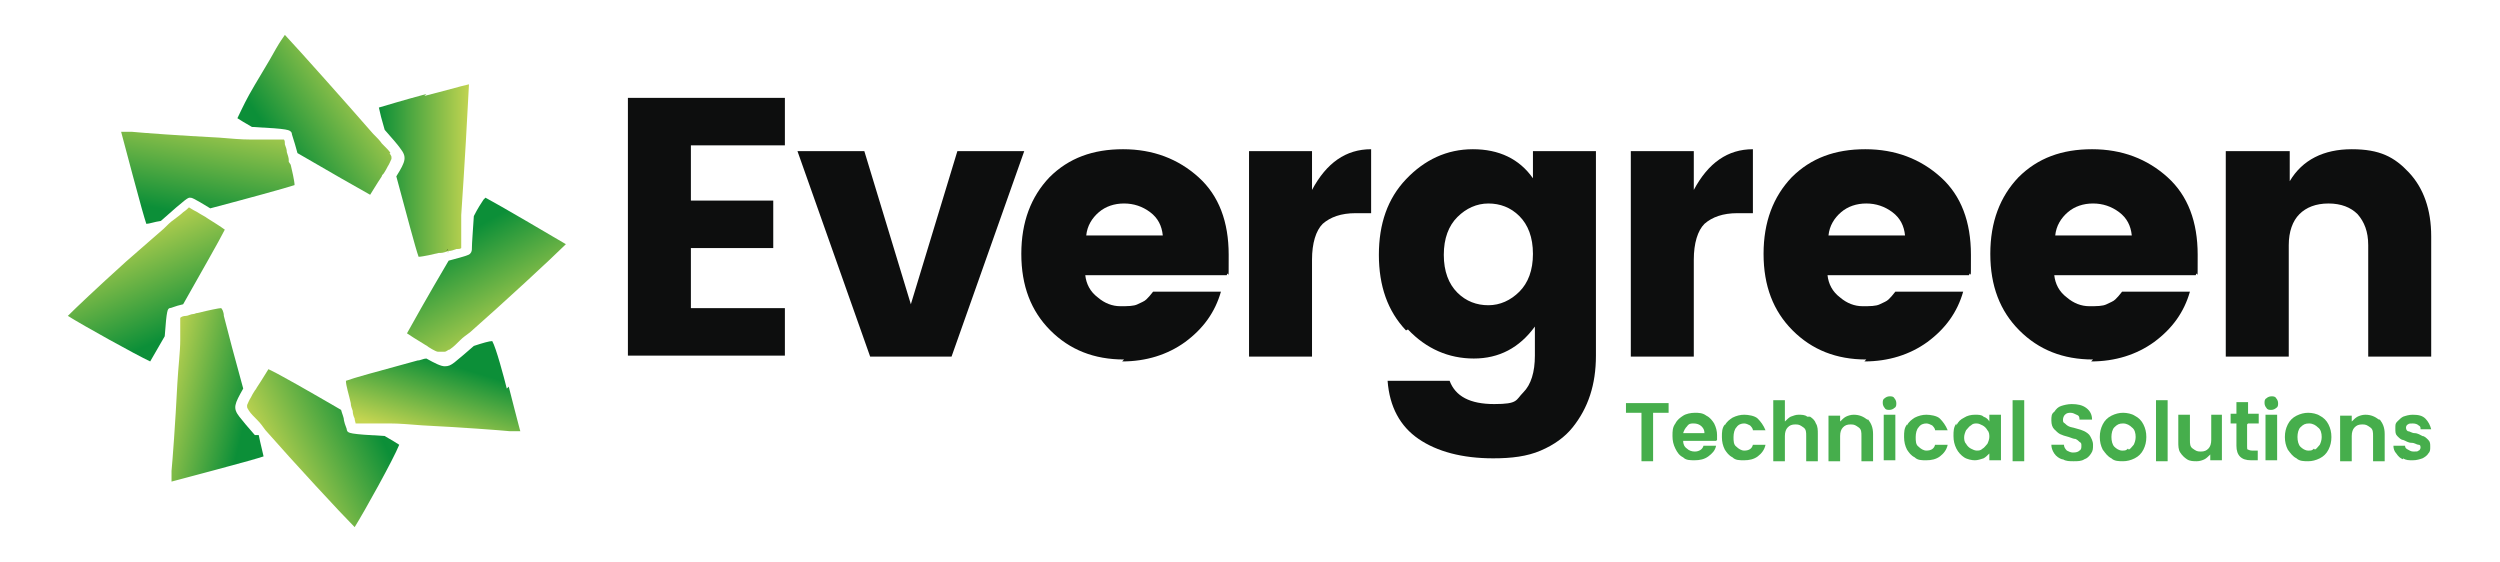 <?xml version="1.0" encoding="UTF-8"?>
<svg id="Capa_1" xmlns="http://www.w3.org/2000/svg" version="1.1" xmlns:xlink="http://www.w3.org/1999/xlink" viewBox="0 0 258 58">
  <!-- Generator: Adobe Illustrator 29.0.1, SVG Export Plug-In . SVG Version: 2.1.0 Build 192)  -->
  <defs>
    <style>
      .st0 {
        fill: url(#Degradado_sin_nombre_24);
      }

      .st1 {
        fill: url(#Degradado_sin_nombre_26);
      }

      .st2 {
        fill: url(#Degradado_sin_nombre_25);
      }

      .st3 {
        fill: #0d0e0e;
      }

      .st4 {
        fill: url(#Degradado_sin_nombre_2);
      }

      .st5 {
        fill: url(#Degradado_sin_nombre_23);
      }

      .st6 {
        fill: url(#Degradado_sin_nombre_21);
      }

      .st7 {
        fill: #46ae4c;
      }

      .st8 {
        fill: url(#Degradado_sin_nombre_22);
      }

      .st9 {
        fill: url(#Degradado_sin_nombre_27);
      }
    </style>
    <linearGradient id="Degradado_sin_nombre_2" data-name="Degradado sin nombre 2" x1="47.1" y1="24.6" x2="53.1" y2="35.3" gradientUnits="userSpaceOnUse">
      <stop offset="0" stop-color="#0c8f38"/>
      <stop offset="1" stop-color="#c5d551"/>
    </linearGradient>
    <linearGradient id="Degradado_sin_nombre_21" data-name="Degradado sin nombre 2" x1="39.1" y1="17.4" x2="48.6" y2="17.4" xlink:href="#Degradado_sin_nombre_2"/>
    <linearGradient id="Degradado_sin_nombre_22" data-name="Degradado sin nombre 2" x1="28.9" y1="15.3" x2="39" y2="8.3" xlink:href="#Degradado_sin_nombre_2"/>
    <linearGradient id="Degradado_sin_nombre_23" data-name="Degradado sin nombre 2" x1="20.2" y1="22.2" x2="22.3" y2="10.6" xlink:href="#Degradado_sin_nombre_2"/>
    <linearGradient id="Degradado_sin_nombre_24" data-name="Degradado sin nombre 2" x1="17.9" y1="34.5" x2="12.8" y2="22.8" xlink:href="#Degradado_sin_nombre_2"/>
    <linearGradient id="Degradado_sin_nombre_25" data-name="Degradado sin nombre 2" x1="25.6" y1="42" x2="16.3" y2="39.8" xlink:href="#Degradado_sin_nombre_2"/>
    <linearGradient id="Degradado_sin_nombre_26" data-name="Degradado sin nombre 2" x1="38.3" y1="43.1" x2="27.7" y2="48.4" xlink:href="#Degradado_sin_nombre_2"/>
    <linearGradient id="Degradado_sin_nombre_27" data-name="Degradado sin nombre 2" x1="46" y1="37.5" x2="43.6" y2="45.3" xlink:href="#Degradado_sin_nombre_2"/>
  </defs>
  <g>
    <g>
      <path class="st3" d="M81,10.1v4.9h-9.7v5.7h8.5v4.9h-8.5v6.2h9.7v4.9h-16.2V10.1h16.2Z"/>
      <path class="st3" d="M82.3,15.6h6.9l4.8,15.8,4.8-15.8h6.9l-7.5,21.2h-8.4l-7.5-21.2Z"/>
      <path class="st3" d="M116,37.1c-3.1,0-5.6-1-7.6-3-2-2-3-4.6-3-7.9s1-5.9,2.9-7.9c2-2,4.5-2.9,7.6-2.9s5.7,1,7.8,2.9c2.1,1.9,3.1,4.6,3.1,8s0,1.4-.2,2.1h-14.6c.1.9.5,1.7,1.3,2.3.7.6,1.5.9,2.3.9s1.4,0,1.8-.2c.4-.2.7-.3.9-.5.2-.2.4-.4.7-.8h7c-.6,2.1-1.8,3.8-3.7,5.2-1.8,1.3-4,2-6.5,2ZM118.7,21.9c-.8-.6-1.7-.9-2.7-.9s-1.9.3-2.6.9c-.7.6-1.2,1.4-1.3,2.4h7.9c-.1-1-.5-1.8-1.3-2.4Z"/>
      <path class="st3" d="M135.4,15.6v4c1.5-2.8,3.5-4.2,6.1-4.2v6.6h-1.6c-1.5,0-2.6.4-3.4,1.1-.7.7-1.1,2-1.1,3.7v10h-6.5V15.6h6.5Z"/>
      <path class="st3" d="M145.1,34.1c-1.9-2-2.8-4.6-2.8-7.8s.9-5.8,2.8-7.8c1.9-2,4.2-3.1,6.9-3.1s4.8,1,6.2,3v-2.8h6.5v21.1c0,3-.8,5.4-2.4,7.4-.8,1-1.9,1.8-3.3,2.4-1.4.6-3,.8-4.9.8-3.2,0-5.8-.7-7.7-2-1.9-1.3-3-3.3-3.2-6h6.4c.6,1.6,2.1,2.4,4.6,2.4s2.2-.4,3-1.2c.8-.8,1.2-2.1,1.2-3.8v-3c-1.6,2.2-3.7,3.3-6.3,3.3s-4.9-1-6.8-3ZM156.8,30.1c.9-.9,1.4-2.2,1.4-3.9s-.5-3-1.4-3.9c-.9-.9-2-1.3-3.2-1.3s-2.3.5-3.2,1.4c-.9.9-1.4,2.2-1.4,3.9s.5,3,1.4,3.9c.9.9,2,1.3,3.2,1.3s2.3-.5,3.2-1.4Z"/>
      <path class="st3" d="M174.8,15.6v4c1.5-2.8,3.5-4.2,6.1-4.2v6.6h-1.6c-1.5,0-2.6.4-3.4,1.1-.7.7-1.1,2-1.1,3.7v10h-6.5V15.6h6.5Z"/>
      <path class="st3" d="M192.6,37.1c-3.1,0-5.6-1-7.6-3-2-2-3-4.6-3-7.9s1-5.9,2.9-7.9c2-2,4.5-2.9,7.6-2.9s5.7,1,7.8,2.9c2.1,1.9,3.1,4.6,3.1,8s0,1.4-.2,2.1h-14.6c.1.9.5,1.7,1.3,2.3.7.6,1.5.9,2.3.9s1.4,0,1.8-.2c.4-.2.7-.3.9-.5.2-.2.4-.4.7-.8h7c-.6,2.1-1.8,3.8-3.7,5.2-1.8,1.3-4,2-6.5,2ZM195.3,21.9c-.8-.6-1.7-.9-2.7-.9s-1.9.3-2.6.9c-.7.6-1.2,1.4-1.3,2.4h7.9c-.1-1-.5-1.8-1.3-2.4Z"/>
      <path class="st3" d="M216,37.1c-3.1,0-5.6-1-7.6-3-2-2-3-4.6-3-7.9s1-5.9,2.9-7.9c2-2,4.5-2.9,7.6-2.9s5.7,1,7.8,2.9c2.1,1.9,3.1,4.6,3.1,8s0,1.4-.2,2.1h-14.6c.1.9.5,1.7,1.3,2.3.7.6,1.5.9,2.3.9s1.4,0,1.8-.2c.4-.2.7-.3.9-.5.2-.2.4-.4.7-.8h7c-.6,2.1-1.8,3.8-3.7,5.2-1.8,1.3-4,2-6.5,2ZM218.7,21.9c-.8-.6-1.7-.9-2.7-.9s-1.9.3-2.6.9c-.7.6-1.2,1.4-1.3,2.4h7.9c-.1-1-.5-1.8-1.3-2.4Z"/>
      <path class="st3" d="M236.3,15.6v3.1c1.3-2.2,3.5-3.3,6.4-3.3s4.4.8,5.9,2.4c1.5,1.6,2.3,3.8,2.3,6.6v12.4h-6.5v-11.5c0-1.4-.4-2.4-1.1-3.2-.7-.7-1.7-1.1-3-1.1s-2.3.4-3,1.1c-.7.7-1.1,1.8-1.1,3.2v11.5h-6.5V15.6h6.5Z"/>
    </g>
    <g>
      <path class="st7" d="M172.2,41.6v1h-1.6v5h-1.2v-5h-1.6v-1h4.3Z"/>
      <path class="st7" d="M177.1,45.5h-3.4c0,.3.1.6.4.8.2.2.5.3.8.3.4,0,.8-.2.9-.6h1.3c-.1.5-.4.8-.8,1.1-.4.3-.9.4-1.4.4s-.9,0-1.2-.3c-.4-.2-.6-.5-.8-.9-.2-.4-.3-.8-.3-1.3s0-.9.3-1.3c.2-.4.5-.6.8-.8s.8-.3,1.2-.3.8,0,1.2.3c.4.2.6.5.8.8.2.4.3.8.3,1.2s0,.3,0,.5ZM175.9,44.7c0-.3-.1-.5-.3-.7-.2-.2-.5-.3-.8-.3s-.5,0-.7.3c-.2.2-.3.4-.4.7h2.2Z"/>
      <path class="st7" d="M178,43.9c.2-.4.5-.6.8-.8.4-.2.8-.3,1.2-.3s1.1.1,1.4.4.6.7.8,1.2h-1.3c0-.2-.2-.4-.3-.5-.2-.1-.4-.2-.6-.2-.3,0-.6.1-.8.4-.2.2-.3.6-.3,1s0,.8.3,1c.2.2.5.4.8.4.5,0,.8-.2.9-.6h1.3c-.1.5-.4.9-.8,1.2-.4.3-.9.4-1.4.4s-.9,0-1.2-.3c-.4-.2-.6-.5-.8-.8-.2-.4-.3-.8-.3-1.3s0-.9.3-1.3Z"/>
      <path class="st7" d="M186.8,43c.3.2.5.4.6.7.2.3.2.7.2,1.1v2.8h-1.2v-2.6c0-.4,0-.7-.3-.9s-.4-.3-.8-.3-.6.1-.8.3c-.2.2-.3.5-.3.9v2.6h-1.2v-6.3h1.2v2.2c.2-.2.4-.4.6-.5.3-.1.5-.2.8-.2s.7,0,.9.2Z"/>
      <path class="st7" d="M192.8,43.3c.3.4.5.8.5,1.5v2.8h-1.2v-2.6c0-.4,0-.7-.3-.9s-.4-.3-.8-.3-.6.1-.8.3c-.2.2-.3.5-.3.9v2.6h-1.2v-4.7h1.2v.6c.2-.2.4-.4.6-.5.2-.1.5-.2.8-.2.6,0,1,.2,1.4.5Z"/>
      <path class="st7" d="M194.5,42.1c-.1-.1-.2-.3-.2-.5s0-.4.2-.5c.1-.1.3-.2.5-.2s.4,0,.5.2c.1.1.2.3.2.5s0,.4-.2.5c-.1.1-.3.2-.5.2s-.4,0-.5-.2ZM195.6,42.8v4.7h-1.2v-4.7h1.2Z"/>
      <path class="st7" d="M196.8,43.9c.2-.4.5-.6.8-.8.4-.2.8-.3,1.2-.3s1.1.1,1.4.4.6.7.8,1.2h-1.3c0-.2-.2-.4-.3-.5-.2-.1-.4-.2-.6-.2-.3,0-.6.1-.8.4-.2.2-.3.6-.3,1s0,.8.3,1c.2.2.5.4.8.4.5,0,.8-.2.9-.6h1.3c-.1.5-.4.9-.8,1.2-.4.3-.9.4-1.4.4s-.9,0-1.2-.3c-.4-.2-.6-.5-.8-.8-.2-.4-.3-.8-.3-1.3s0-.9.3-1.3Z"/>
      <path class="st7" d="M201.9,43.9c.2-.4.4-.6.8-.8.3-.2.7-.3,1.1-.3s.7,0,.9.2c.3.1.5.3.6.5v-.7h1.2v4.7h-1.2v-.7c-.2.2-.4.4-.6.5-.3.1-.6.2-.9.2s-.8-.1-1.1-.3c-.3-.2-.6-.5-.8-.9-.2-.4-.3-.8-.3-1.3s0-.9.3-1.3ZM205.1,44.4c-.1-.2-.3-.4-.5-.5-.2-.1-.4-.2-.6-.2s-.4,0-.6.2c-.2.1-.3.3-.5.5-.1.2-.2.5-.2.7s0,.5.2.7c.1.2.3.4.5.5.2.1.4.2.6.2s.4,0,.6-.2c.2-.1.3-.3.5-.5.1-.2.2-.5.2-.7s0-.5-.2-.7Z"/>
      <path class="st7" d="M208.9,41.3v6.3h-1.2v-6.3h1.2Z"/>
      <path class="st7" d="M212.8,47.4c-.3-.1-.6-.3-.8-.6-.2-.3-.3-.6-.3-.9h1.3c0,.2.1.4.3.6.2.1.4.2.6.2s.5,0,.7-.2c.2-.1.2-.3.2-.5s0-.3-.2-.4c-.1-.1-.2-.2-.4-.3-.2,0-.4-.1-.7-.2-.4-.1-.7-.2-.9-.3-.2-.1-.4-.3-.6-.5-.2-.2-.3-.5-.3-.9s0-.7.3-.9c.2-.3.4-.5.7-.6.3-.1.7-.2,1.1-.2.6,0,1.1.1,1.5.4.4.3.6.7.6,1.2h-1.3c0-.2,0-.4-.3-.5-.2-.1-.4-.2-.6-.2s-.4,0-.6.2c-.1.1-.2.3-.2.5s0,.3.2.4c.1.1.2.2.4.3s.4.1.7.2c.4.1.7.2.9.3.2.1.5.3.6.5s.3.5.3.9,0,.6-.2.9c-.2.3-.4.5-.7.6-.3.2-.7.2-1.1.2s-.8,0-1.1-.2Z"/>
      <path class="st7" d="M217.9,47.3c-.4-.2-.6-.5-.9-.9-.2-.4-.3-.8-.3-1.3s.1-.9.3-1.3c.2-.4.5-.7.9-.9.4-.2.8-.3,1.2-.3s.9.1,1.2.3c.4.2.7.5.9.9.2.4.3.8.3,1.3s-.1.9-.3,1.3c-.2.4-.5.7-.9.9-.4.2-.8.3-1.2.3s-.9,0-1.2-.3ZM219.7,46.4c.2-.1.3-.3.5-.5.1-.2.2-.5.2-.8,0-.4-.1-.8-.4-1-.2-.2-.5-.4-.9-.4s-.6.1-.9.4c-.2.2-.3.6-.3,1s.1.8.3,1,.5.4.8.4.4,0,.6-.2Z"/>
      <path class="st7" d="M223.7,41.3v6.3h-1.2v-6.3h1.2Z"/>
      <path class="st7" d="M229.3,42.8v4.7h-1.2v-.6c-.2.2-.4.4-.6.5s-.5.2-.8.2-.7,0-1-.2c-.3-.2-.5-.4-.7-.7-.2-.3-.2-.7-.2-1.1v-2.8h1.2v2.6c0,.4,0,.7.3.9s.4.3.8.3.6-.1.8-.3.3-.5.3-.9v-2.6h1.2Z"/>
      <path class="st7" d="M231.9,43.8v2.3c0,.2,0,.3.1.3,0,0,.2.1.4.1h.6v1h-.7c-1,0-1.5-.5-1.5-1.5v-2.3h-.6v-1h.6v-1.2h1.2v1.2h1.1v1h-1.1Z"/>
      <path class="st7" d="M233.9,42.1c-.1-.1-.2-.3-.2-.5s0-.4.2-.5c.1-.1.3-.2.5-.2s.4,0,.5.2c.1.1.2.3.2.5s0,.4-.2.5c-.1.1-.3.2-.5.2s-.4,0-.5-.2ZM235,42.8v4.7h-1.2v-4.7h1.2Z"/>
      <path class="st7" d="M237,47.3c-.4-.2-.6-.5-.9-.9-.2-.4-.3-.8-.3-1.3s.1-.9.3-1.3c.2-.4.5-.7.9-.9.4-.2.8-.3,1.2-.3s.9.1,1.2.3c.4.2.7.5.9.9.2.4.3.8.3,1.3s-.1.9-.3,1.3c-.2.4-.5.7-.9.9-.4.2-.8.3-1.2.3s-.9,0-1.2-.3ZM238.9,46.4c.2-.1.3-.3.5-.5.1-.2.2-.5.2-.8,0-.4-.1-.8-.4-1-.2-.2-.5-.4-.9-.4s-.6.1-.9.4c-.2.2-.3.6-.3,1s.1.8.3,1,.5.4.8.4.4,0,.6-.2Z"/>
      <path class="st7" d="M245.6,43.3c.3.4.5.8.5,1.5v2.8h-1.2v-2.6c0-.4,0-.7-.3-.9s-.4-.3-.8-.3-.6.1-.8.3c-.2.2-.3.5-.3.9v2.6h-1.2v-4.7h1.2v.6c.2-.2.4-.4.6-.5.2-.1.5-.2.8-.2.6,0,1,.2,1.4.5Z"/>
      <path class="st7" d="M248,47.4c-.3-.1-.5-.3-.7-.6-.2-.2-.3-.5-.3-.8h1.2c0,.2.1.3.3.4s.3.2.6.2.4,0,.5-.1c.1,0,.2-.2.2-.3s0-.3-.2-.3c-.2,0-.4-.2-.7-.2-.4,0-.6-.2-.9-.3-.2,0-.4-.2-.6-.4-.2-.2-.2-.4-.2-.8s0-.5.2-.7.4-.4.6-.5c.3-.1.6-.2,1-.2.6,0,1,.1,1.3.4.3.3.5.7.6,1.1h-1.1c0-.2,0-.3-.2-.4-.1-.1-.3-.2-.6-.2s-.4,0-.5.1c-.1,0-.2.2-.2.3s0,.3.2.4c.2,0,.4.2.7.2.3,0,.6.2.8.3.2,0,.4.2.6.4.2.2.2.4.2.7,0,.3,0,.5-.2.7-.1.2-.4.4-.6.5-.3.1-.6.2-1,.2s-.7,0-1-.2Z"/>
    </g>
  </g>
  <g>
    <path class="st4" d="M49.9,20.6c-.2.3-.6.9-1,1.7-.1,1.6-.2,2.8-.2,3.3,0,.2,0,.4-.2.6-.1.1-.3.2-2.2.7-2.3,3.9-3.8,6.6-4.3,7.5.3.2.9.6,1.9,1.2,0,0,.2.1.3.2h0c.3.2.5.3.7.4,0,0,.2.1.3.1,0,0,0,0,.1,0,0,0,0,0,0,0,0,0,.1,0,.2,0,0,0,.1,0,.2,0,0,0,.2,0,.2,0q.1,0,.4-.2s.1,0,.2-.1h0c.3-.2.6-.5,1-.9h0c.3-.3.6-.5,1-.8,3.3-2.9,8.5-7.7,9.9-9.1-1.7-1-6.8-4-8.3-4.8Z"/>
    <path class="st6" d="M44,9.7c-2.6.7-4.2,1.2-4.9,1.4.1.5.3,1.3.6,2.3.8.9,1.4,1.6,1.6,1.9.7.9.6,1.3-.4,2.9,1,3.7,2,7.5,2.3,8.3.4,0,1.7-.3,2.1-.4,0,0,.1,0,.2,0,.2,0,.5-.1.8-.2,0,0,0,.1-.1.2,0,0,0-.1.1-.2.3,0,.5-.1.8-.2.2,0,.4,0,.5-.1,0-.2,0-.5,0-.8,0-.4,0-.8,0-1.3h0c0-.4,0-.8,0-1.3.3-4.3.7-11.3.8-13.5-.9.2-2.6.7-4.6,1.2Z"/>
    <g>
      <path d="M46.2,25.7c0,0,0,.1-.1.2,0,0,0-.1.1-.2h0Z"/>
      <path class="st8" d="M40.3,15.8c-.1-.2-.4-.5-.9-1-.2-.3-.5-.6-.9-1-2.7-3.1-7.6-8.6-9.1-10.2-.2.3-.5.7-.9,1.4-.7,1.3-2.2,3.7-2.8,4.8-.6,1.1-1,2-1.2,2.4.3.2.8.5,1.5.9,3.9.2,3.9.3,4.1.6h0c0,.2.2.6.6,2.1,3.1,1.8,6.4,3.7,7.5,4.3.2-.3.6-1,1.2-1.9,0-.1.1-.2.2-.3.2-.3.3-.5.4-.7.2-.3.3-.6.4-.8,0,0,0-.1,0-.2q0-.1-.2-.4s0,0,0,0Z"/>
    </g>
    <path class="st5" d="M29.8,16.7c0,0,0-.1,0-.2,0-.2-.1-.5-.2-.8,0-.3-.1-.5-.2-.8,0-.2,0-.4-.1-.5-.2,0-.5,0-.8,0-.4,0-.8,0-1.3,0h0c-.4,0-.8,0-1.3,0-1,0-2.1-.1-3.3-.2-4-.2-8-.5-9-.6h-1.1c0,0,1.2,4.5,1.2,4.5.8,3,1.2,4.4,1.4,5,.3,0,.8-.2,1.5-.3,2.7-2.4,2.8-2.4,3-2.4s.3,0,2.1,1.1c3.8-1,7.8-2.1,8.7-2.4,0-.4-.3-1.7-.4-2.1Z"/>
    <path class="st0" d="M21.4,22.5c-.2-.1-.5-.3-.7-.4h0c-.3-.2-.5-.3-.7-.4-.2-.1-.3-.2-.5-.3-.1.1-.3.3-.6.5-.2.2-.6.5-1,.8-.3.2-.6.5-1,.9-.9.8-2.2,1.9-3.9,3.4-3.1,2.8-5.2,4.8-6,5.6,1.6,1,7,4,8.5,4.7.3-.5.8-1.4,1.5-2.6.2-2.8.3-2.8.5-2.9h0c.2,0,.5-.2,1.4-.4h0c1.8-3.2,3.7-6.5,4.3-7.7-.4-.3-1.2-.8-2-1.3Z"/>
    <path class="st2" d="M26.3,44.9c-.7-.8-1.3-1.5-1.6-1.9-.7-.9-.5-1.3.4-2.9-.8-2.9-1.6-5.9-2-7.5h0c0-.4-.2-.8-.3-.8-.2,0-1.2.2-2.4.5h0c-.2,0-.3.1-.4.1-.3,0-.6.2-.8.2-.3,0-.5.1-.6.2,0,.2,0,.6,0,1h0c0,.4,0,.8,0,1.3,0,1.2-.2,2.7-.3,4.5-.2,4-.5,8-.6,9v1.1c0,0,4.5-1.2,4.5-1.2,3-.8,4.4-1.2,5-1.4-.1-.5-.3-1.2-.5-2.2Z"/>
    <path class="st1" d="M39.8,45c-3.8-.2-3.9-.3-4-.6,0-.2-.2-.5-.3-1,0-.3-.2-.7-.3-1.1-3.1-1.8-6.4-3.7-7.5-4.2-.2.3-.6,1-1.2,1.9,0,0-.1.2-.2.3-.2.3-.3.5-.4.7-.2.3-.3.6-.4.8,0,0,0,.1,0,.2q0,.1.2.4s0,0,0,0h0c.2.3.5.6.9,1,.3.3.5.6.8,1,2.9,3.3,7.8,8.6,9.2,10,1-1.6,4-7,4.6-8.5-.3-.2-.8-.5-1.5-.9Z"/>
    <path class="st9" d="M52.3,40.1c-.3-1.2-1.1-4.2-1.5-4.9-.3,0-1,.2-1.9.5-.8.7-1.5,1.3-2,1.7-.4.3-.6.4-1,.4s-1-.3-1.9-.8c-.3,0-.6.2-.9.2-4.4,1.2-6.6,1.8-7.4,2.1,0,.5.3,1.4.5,2.3,0,.3.1.5.2.8,0,.3.1.6.2.8,0,.2.1.4.1.5.2,0,.5,0,.9,0,.4,0,.8,0,1.3,0,.4,0,.8,0,1.3,0,1,0,2.1.1,3.4.2,4,.2,8,.5,9,.6h1.1c0,.1-1.2-4.6-1.2-4.6Z"/>
  </g>
</svg>